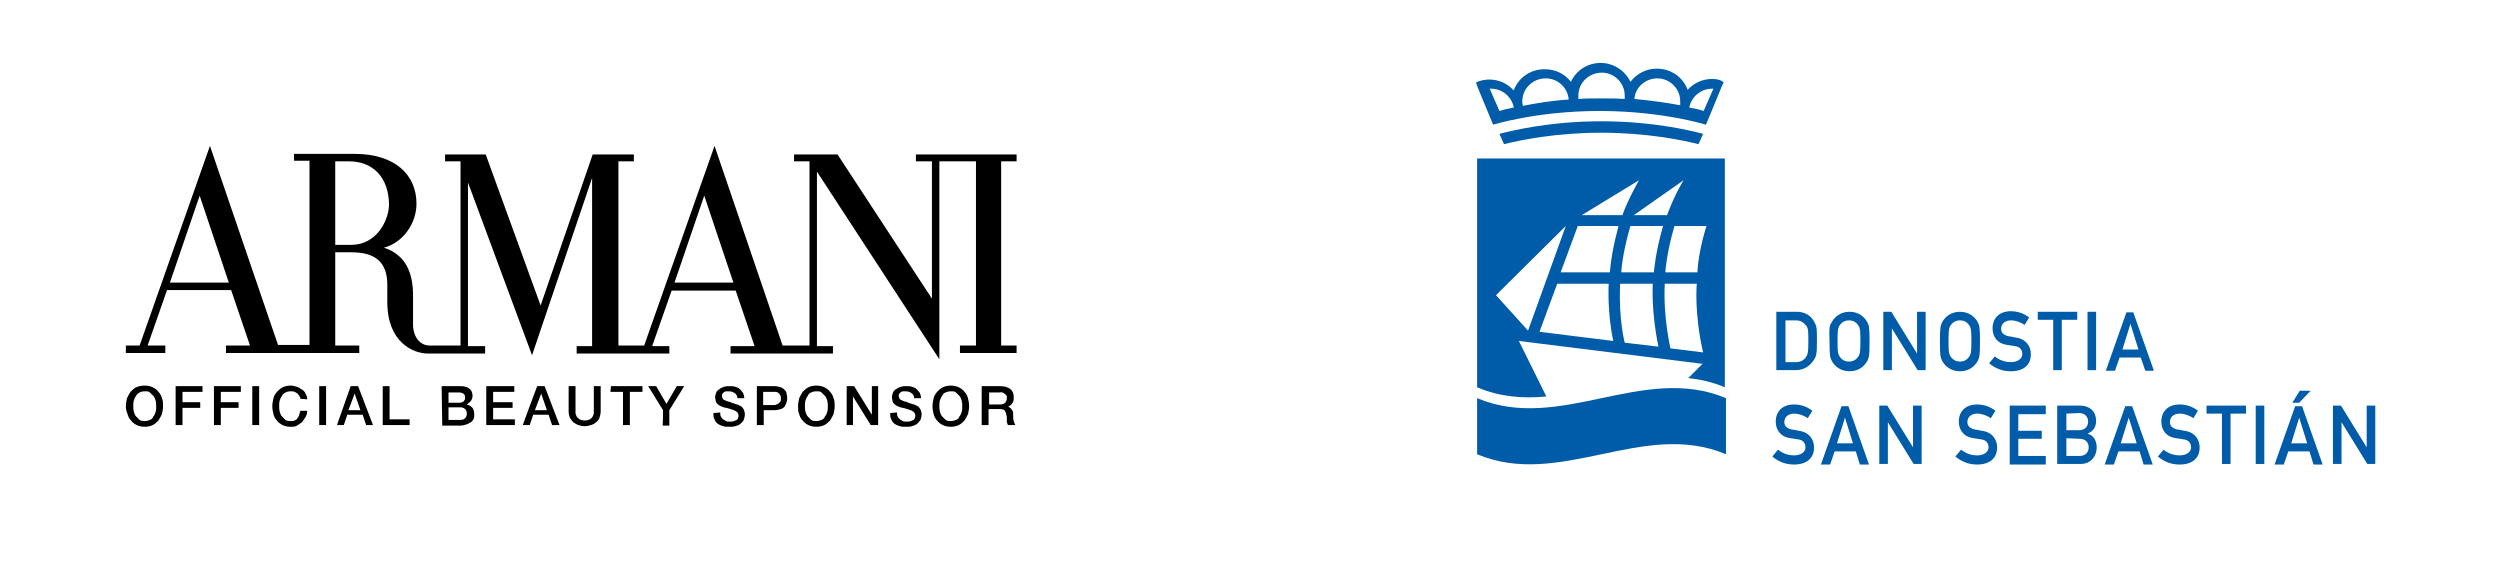 <?xml version="1.0" encoding="utf-8"?>
<!-- Generator: Adobe Illustrator 27.7.0, SVG Export Plug-In . SVG Version: 6.00 Build 0)  -->
<svg version="1.1" id="Layer_1" xmlns="http://www.w3.org/2000/svg" xmlns:xlink="http://www.w3.org/1999/xlink" x="0px" y="0px"
	 viewBox="0 0 437 100" style="enable-background:new 0 0 437 100;" xml:space="preserve">
<style type="text/css">
	.st0{fill:#005CA8;}
	.st1{fill-rule:evenodd;clip-rule:evenodd;fill:#005CA8;}
	.st2{fill:none;}
</style>
<g>
	<g>
		<path class="st0" d="M310.6,54.5h3.5c1.3,0,2.4,0.6,3,1.7c0.5,0.9,0.5,1.2,0.5,3.4c0,2.3-0.1,2.7-0.6,3.4
			c-0.6,0.9-1.6,1.7-3.1,1.7h-3.4V54.5H310.6z M312.1,63.3h1.8c0.8,0,1.4-0.3,1.8-0.9c0.3-0.5,0.4-0.8,0.4-2.7c0-1.8,0-2.3-0.4-2.8
			c-0.5-0.6-1-0.9-1.8-0.9h-1.8V63.3z"/>
		<path class="st0" d="M320.2,56.3c0.5-0.9,1.5-1.8,3.1-1.8s2.6,0.9,3.1,1.8c0.3,0.6,0.4,0.9,0.4,3.4s-0.1,2.8-0.4,3.4
			c-0.5,0.9-1.5,1.8-3.1,1.8s-2.6-0.9-3.1-1.8c-0.3-0.6-0.4-0.9-0.4-3.4C319.7,57.2,319.8,56.9,320.2,56.3z M321.7,62.5
			c0.3,0.4,0.8,0.7,1.5,0.7s1.2-0.3,1.5-0.7c0.4-0.5,0.5-0.8,0.5-2.9c0-2.1-0.1-2.4-0.5-2.9c-0.3-0.4-0.8-0.7-1.5-0.7
			s-1.2,0.3-1.5,0.7c-0.4,0.5-0.5,0.8-0.5,2.9S321.3,62,321.7,62.5z"/>
		<path class="st0" d="M329.2,54.5h1.4l4.5,7.3l0,0v-7.3h1.5v10.2h-1.4l-4.5-7.3l0,0v7.3h-1.5V54.5z"/>
		<path class="st0" d="M339.5,56.3c0.5-0.9,1.5-1.8,3.1-1.8s2.6,0.9,3.1,1.8c0.3,0.6,0.4,0.9,0.4,3.4s-0.1,2.8-0.4,3.4
			c-0.5,0.9-1.5,1.8-3.1,1.8s-2.6-0.9-3.1-1.8c-0.3-0.6-0.4-0.9-0.4-3.4S339.2,56.9,339.5,56.3z M341.1,62.5
			c0.3,0.4,0.8,0.7,1.5,0.7s1.2-0.3,1.5-0.7c0.4-0.5,0.5-0.8,0.5-2.9c0-2.1-0.1-2.4-0.5-2.9c-0.3-0.4-0.8-0.7-1.5-0.7
			s-1.2,0.3-1.5,0.7c-0.4,0.5-0.5,0.8-0.5,2.9S340.7,62,341.1,62.5z"/>
		<path class="st0" d="M348.7,62.3c0.7,0.6,1.7,1,2.8,1c1.2,0,2-0.6,2-1.4c0-0.7-0.4-1.3-1.3-1.4c-0.4-0.1-0.8-0.1-1.3-0.2
			c-1.7-0.2-2.6-1.4-2.6-2.9c0-1.8,1.2-3,3.2-3c1.2,0,2.3,0.4,3.2,1.1l-0.8,1.3c-0.7-0.5-1.6-0.8-2.4-0.8c-0.9,0-1.7,0.5-1.7,1.5
			c0,0.6,0.4,1.1,1.4,1.3c0.3,0,0.6,0.1,1.1,0.2c1.8,0.2,2.7,1.5,2.7,2.9c0,1.9-1.3,3-3.5,3c-1.5,0-2.7-0.5-3.8-1.4L348.7,62.3z"/>
		<path class="st0" d="M358.9,55.9h-2.7v-1.4h6.9v1.4h-2.7v8.8h-1.5L358.9,55.9L358.9,55.9z"/>
		<path class="st0" d="M364.9,54.5h1.5v10.2h-1.5V54.5z"/>
		<path class="st0" d="M374.2,62.5h-3.7l-0.8,2.3h-1.6l3.6-10.2h1.2l3.6,10.2H375L374.2,62.5z M373.8,61.1l-1.4-4.5l0,0l-1.4,4.5
			H373.8z"/>
		<path class="st0" d="M310.8,78.6c0.7,0.6,1.7,1,2.8,1c1.2,0,2-0.6,2-1.4c0-0.7-0.4-1.3-1.3-1.4c-0.4-0.1-0.8-0.1-1.3-0.2
			c-1.7-0.2-2.6-1.4-2.6-2.9c0-1.8,1.2-3,3.2-3c1.2,0,2.3,0.4,3.2,1.1l-0.8,1.3c-0.7-0.5-1.6-0.8-2.4-0.8c-0.9,0-1.7,0.5-1.7,1.5
			c0,0.6,0.4,1.1,1.4,1.3c0.3,0,0.6,0.1,1.1,0.2c1.8,0.2,2.7,1.5,2.7,2.9c0,1.9-1.3,3-3.5,3c-1.5,0-2.7-0.5-3.8-1.4L310.8,78.6z"/>
		<path class="st0" d="M324.4,78.9h-3.7l-0.8,2.3h-1.6l3.6-10.2h1.2l3.6,10.2h-1.6L324.4,78.9z M323.9,77.5l-1.4-4.5l0,0l-1.4,4.5
			H323.9z"/>
		<path class="st0" d="M328.5,70.9h1.4l4.5,7.3l0,0v-7.3h1.5v10.2h-1.4l-4.5-7.3l0,0v7.3h-1.5V70.9z"/>
		<path class="st0" d="M342.8,78.6c0.7,0.6,1.7,1,2.8,1c1.2,0,2-0.6,2-1.4c0-0.7-0.4-1.3-1.3-1.4c-0.4-0.1-0.8-0.1-1.3-0.2
			c-1.7-0.2-2.6-1.4-2.6-2.9c0-1.8,1.2-3,3.2-3c1.2,0,2.3,0.4,3.2,1.1l-0.8,1.3c-0.7-0.5-1.6-0.8-2.4-0.8c-0.9,0-1.7,0.5-1.7,1.5
			c0,0.6,0.4,1.1,1.4,1.3c0.3,0,0.6,0.1,1.1,0.2c1.8,0.2,2.7,1.5,2.7,2.9c0,1.9-1.3,3-3.5,3c-1.5,0-2.7-0.5-3.8-1.4L342.8,78.6z"/>
		<path class="st0" d="M351.3,70.9h6.3v1.5h-4.8v2.9h4.1v1.4h-4.1v3h4.8v1.5h-6.3V70.9z"/>
		<path class="st0" d="M359.7,70.9h3.8c1.9,0,2.9,1.1,2.9,2.7c0,0.8-0.3,1.7-1.5,2.2l0,0c1.1,0.3,1.6,1.3,1.6,2.4
			c0,1.8-1.3,2.9-2.7,2.9h-4.2V70.9H359.7z M361.2,72.3v2.9h2.2c1.1,0,1.6-0.7,1.6-1.5s-0.5-1.5-1.6-1.5L361.2,72.3L361.2,72.3z
			 M361.2,76.6v3.1h2.3c1.1,0,1.6-0.7,1.6-1.5s-0.5-1.5-1.6-1.5L361.2,76.6L361.2,76.6z"/>
		<path class="st0" d="M374,78.9h-3.7l-0.8,2.3h-1.6l3.6-10.2h1.2l3.6,10.2h-1.6L374,78.9z M373.5,77.5l-1.4-4.5l0,0l-1.4,4.5H373.5
			z"/>
		<path class="st0" d="M378.2,78.6c0.7,0.6,1.7,1,2.8,1c1.2,0,2-0.6,2-1.4c0-0.7-0.4-1.3-1.3-1.4c-0.4-0.1-0.8-0.1-1.3-0.2
			c-1.7-0.2-2.6-1.4-2.6-2.9c0-1.8,1.2-3,3.2-3c1.2,0,2.3,0.4,3.2,1.1l-0.8,1.3c-0.7-0.5-1.6-0.8-2.4-0.8c-0.9,0-1.7,0.5-1.7,1.5
			c0,0.6,0.4,1.1,1.4,1.3c0.3,0,0.6,0.1,1.1,0.2c1.8,0.2,2.7,1.5,2.7,2.9c0,1.9-1.3,3-3.5,3c-1.5,0-2.7-0.5-3.8-1.4L378.2,78.6z"/>
		<path class="st0" d="M388.4,72.3h-2.7v-1.4h6.9v1.4h-2.7v8.8h-1.5L388.4,72.3L388.4,72.3z"/>
		<path class="st0" d="M394.3,70.9h1.5v10.2h-1.5V70.9z"/>
		<path class="st0" d="M403.7,78.9H400l-0.8,2.3h-1.6l3.6-10.2h1.2l3.6,10.2h-1.6L403.7,78.9z M403.3,77.5l-1.4-4.5l0,0l-1.4,4.5
			H403.3z M402,68.3h1.9l-2,2.1h-1.2L402,68.3z"/>
		<path class="st0" d="M407.8,70.9h1.4l4.5,7.3l0,0v-7.3h1.5v10.2h-1.4l-4.5-7.3l0,0v7.3h-1.5V70.9z"/>
	</g>
	<g>
		<g>
			<path class="st1" d="M299.3,13.8c-1.7,0-3.2,0.7-4.3,1.9c-0.8-2.2-2.9-3.7-5.4-3.7c-1.9,0-3.5,0.9-4.6,2.3
				c-0.9-1.9-2.9-3.3-5.2-3.3c-2.3,0-4.3,1.3-5.2,3.3c-1.1-1.4-2.7-2.2-4.6-2.2c-2.5,0-4.6,1.5-5.4,3.7c-1.1-1.2-2.6-1.9-4.3-1.9
				c-0.8,0-1.6,0.2-2.3,0.5l0.2,0.6l0.4,1l0,0l0,0l2.4,5.8c0,0,7.6-2.4,18.6-2.4s18.6,2.4,18.6,2.4l2.4-5.8l0,0l0,0l0.4-1l0.3-0.6
				C300.9,14,300.2,13.8,299.3,13.8 M289.7,13.7c2.2,0,4,1.8,4,4c0,0.2,0,0.4,0,0.6v0.1c-2.1-0.4-4.8-0.8-8-1.1
				C285.8,15.3,287.6,13.7,289.7,13.7 M266.1,17.7c0-2.2,1.8-4,4.1-4c2.1,0,3.8,1.6,4,3.6v0.1l0,0c-3.2,0.2-5.9,0.7-8,1.1
				c0,0,0,0,0-0.1C266.1,18.2,266.1,18,266.1,17.7 M260.4,15.5c0.1,0,0.1,0,0.2,0c2,0,3.6,1.4,4,3.2v0.1c-1.1,0.2-1.9,0.4-2.5,0.6
				L260.4,15.5z M275.9,17.3v-0.1v-0.1c0-0.1,0-0.3,0-0.4c0-2.2,1.8-4,4.1-4c2.2,0,4,1.8,4,4c0,0.2,0,0.4,0,0.6
				c-1.3-0.1-2.6-0.1-4-0.1C278.5,17.2,277.2,17.2,275.9,17.3 M297.8,19.4c-0.5-0.2-1.4-0.4-2.5-0.6v-0.1c0.4-1.8,2-3.2,4-3.2
				c0.1,0,0.1,0,0.2,0L297.8,19.4z"/>
			<path class="st1" d="M297.7,23.4c-2.2-0.6-8.9-2.2-17.8-2.2s-15.5,1.6-17.8,2.2l0.8,1.8c2.8-0.7,9-2,17-2s14.2,1.3,17,2
				L297.7,23.4z"/>
		</g>
		<g>
			<path class="st0" d="M258.2,27.7c0,0,0,38.4,0,40c4,1.7,8.1,2,12.1,1.6l-4.8-9.7l32.1,4l-2.5,2.5c2.1,0.2,4.3,0.7,6.4,1.6
				c0-1.6,0-40,0-40L258.2,27.7L258.2,27.7z M286.5,31.5c0,0-2,3.5-2.9,6.1h-7.1L286.5,31.5z M294.3,31.5c0,0-1.4,2.1-2.9,6.1h-5.8
				L294.3,31.5z M261.5,51.6l12.2-12.1l-6.6,18.3L261.5,51.6z M269.1,58l3.1-8.4h9c0,0-0.3,4.9,0.8,10L269.1,58z M281.4,47.6h-8.6
				l3-8.1h7.1C283,39.5,281.8,43,281.4,47.6z M284,59.9c0,0-1.1-4.1-0.8-10.3h5.7c0,0-0.3,4.9,1,11L284,59.9z M289.1,47.6h-5.7
				c0,0,0.1-3,1.6-8.1h5.7C289.3,44.4,289.1,47.6,289.1,47.6z M292,60.9c0,0-1.3-5.4-1-11.3h5.6c0,0-0.5,5,1.1,12L292,60.9z
				 M296.7,47.6h-5.6c0,0,0.2-3.4,1.6-8.1h5.6C298.3,39.5,296.9,43.7,296.7,47.6z"/>
		</g>
		<g>
			<path class="st0" d="M301.7,79.4c-14.5-6.1-29,6.1-43.5,0c0-3.3,0-6.6,0-9.8c14.5,6.1,29-6.1,43.5,0
				C301.7,72.8,301.7,76.1,301.7,79.4z"/>
		</g>
		<line class="st2" x1="258.2" y1="27.7" x2="301.7" y2="27.7"/>
	</g>
</g>
<g>
	<g>
		<path d="M25.3,67.4c0.5,0,1,0.1,1.4,0.3s0.7,0.4,1,0.8c0.3,0.3,0.5,0.7,0.6,1.1c0.2,0.4,0.2,0.9,0.2,1.4s-0.1,1-0.2,1.4
			c-0.2,0.4-0.4,0.8-0.6,1.1c-0.3,0.3-0.6,0.6-1,0.8c-0.4,0.2-0.9,0.3-1.4,0.3c-0.5,0-1-0.1-1.4-0.3c-0.4-0.2-0.7-0.4-1-0.8
			c-0.3-0.3-0.5-0.7-0.6-1.1C22.1,71.9,22,71.5,22,71c0-0.5,0.1-0.9,0.2-1.4c0.2-0.4,0.4-0.8,0.6-1.1c0.3-0.3,0.6-0.6,1-0.8
			S24.8,67.4,25.3,67.4z M25.3,68.4c-0.4,0-0.7,0.1-0.9,0.2c-0.3,0.2-0.5,0.3-0.6,0.6c-0.2,0.2-0.3,0.5-0.4,0.8
			c-0.1,0.3-0.1,0.6-0.1,1s0,0.6,0.1,1c0.1,0.3,0.2,0.6,0.4,0.8c0.2,0.2,0.4,0.4,0.6,0.6c0.3,0.2,0.6,0.2,0.9,0.2
			c0.4,0,0.7-0.1,0.9-0.2c0.3-0.1,0.5-0.3,0.6-0.6c0.2-0.2,0.3-0.5,0.4-0.8c0.1-0.3,0.1-0.6,0.1-1s0-0.6-0.1-1
			c-0.1-0.3-0.2-0.6-0.4-0.8c-0.2-0.2-0.4-0.4-0.6-0.6C26,68.4,25.7,68.4,25.3,68.4z"/>
		<path d="M30.7,67.5h4.7v1h-3.5v1.8H35v1h-3.1v3h-1.2C30.7,74.4,30.7,67.5,30.7,67.5z"/>
		<path d="M37.4,67.5h4.7v1h-3.5v1.8h3.1v1h-3.1v3h-1.2C37.4,74.4,37.4,67.5,37.4,67.5z"/>
		<path d="M44.1,67.5h1.2v6.8h-1.2V67.5z"/>
		<path d="M52.5,69.7c0-0.2-0.1-0.4-0.2-0.5c-0.1-0.2-0.2-0.3-0.3-0.4c-0.1-0.1-0.3-0.2-0.5-0.3s-0.4-0.1-0.7-0.1
			c-0.4,0-0.7,0.1-0.9,0.2c-0.3,0.2-0.5,0.3-0.6,0.6c-0.2,0.2-0.3,0.5-0.4,0.8c-0.1,0.3-0.1,0.6-0.1,1s0,0.6,0.1,1
			c0.1,0.3,0.2,0.6,0.4,0.8s0.4,0.4,0.6,0.6c0.3,0.2,0.6,0.2,0.9,0.2c0.3,0,0.5,0,0.7-0.1c0.2-0.1,0.4-0.2,0.5-0.4
			c0.1-0.2,0.3-0.4,0.3-0.6c0.1-0.2,0.1-0.4,0.2-0.7h1.2c0,0.4-0.1,0.8-0.3,1.1c-0.2,0.3-0.4,0.6-0.6,0.9c-0.3,0.2-0.6,0.4-0.9,0.6
			s-0.7,0.2-1.1,0.2c-0.5,0-1-0.1-1.4-0.3c-0.4-0.2-0.7-0.4-1-0.8c-0.3-0.3-0.5-0.7-0.6-1.1s-0.2-0.9-0.2-1.4c0-0.5,0.1-0.9,0.2-1.4
			s0.4-0.8,0.6-1.1c0.3-0.3,0.6-0.6,1-0.8c0.4-0.2,0.9-0.3,1.4-0.3c0.4,0,0.7,0.1,1.1,0.2c0.3,0.1,0.6,0.3,0.9,0.5
			c0.3,0.2,0.5,0.4,0.6,0.7c0.2,0.3,0.3,0.6,0.3,1L52.5,69.7L52.5,69.7z"/>
		<path d="M55.8,67.5H57v6.8h-1.2V67.5z"/>
		<path d="M61.3,67.5h1.3l2.6,6.8H64l-0.6-1.8h-2.7l-0.6,1.8h-1.2L61.3,67.5z M60.9,71.7H63l-1-2.9h0L60.9,71.7z"/>
		<path d="M66.9,67.5h1.2v5.8h3.5v1h-4.7V67.5z"/>
		<path d="M77.2,67.5h3.3c0.6,0,1.1,0.1,1.5,0.4c0.4,0.3,0.6,0.7,0.6,1.3c0,0.3-0.1,0.6-0.3,0.9c-0.2,0.2-0.4,0.4-0.7,0.6v0
			c0.4,0.1,0.7,0.3,1,0.6c0.2,0.3,0.3,0.7,0.3,1.2c0,0.3,0,0.5-0.1,0.7c-0.1,0.2-0.2,0.4-0.5,0.6s-0.5,0.3-0.8,0.4
			c-0.3,0.1-0.7,0.2-1.1,0.2h-3.1L77.2,67.5L77.2,67.5z M78.4,70.4h1.9c0.3,0,0.5-0.1,0.7-0.2c0.2-0.2,0.3-0.4,0.3-0.7
			c0-0.3-0.1-0.6-0.3-0.7c-0.2-0.1-0.4-0.2-0.7-0.2h-1.9C78.4,68.5,78.4,70.4,78.4,70.4z M78.4,73.4h2.1c0.4,0,0.6-0.1,0.8-0.3
			c0.2-0.2,0.3-0.5,0.3-0.8s-0.1-0.6-0.3-0.8c-0.2-0.2-0.5-0.3-0.8-0.3h-2.1V73.4z"/>
		<path d="M85,67.5h4.9v1h-3.7v1.8h3.4v1h-3.4v2h3.8v1h-5C85,74.4,85,67.5,85,67.5z"/>
		<path d="M93.9,67.5h1.3l2.6,6.8h-1.3l-0.6-1.8h-2.7l-0.6,1.8h-1.2C91.3,74.4,93.9,67.5,93.9,67.5z M93.5,71.7h2.1l-1-2.9h0
			L93.5,71.7z"/>
		<path d="M99.4,67.5h1.2v4c0,0.2,0,0.5,0,0.7c0,0.2,0.1,0.4,0.2,0.6c0.1,0.2,0.3,0.3,0.5,0.5c0.2,0.1,0.5,0.2,0.9,0.2
			c0.4,0,0.7-0.1,0.9-0.2c0.2-0.1,0.4-0.3,0.5-0.5c0.1-0.2,0.2-0.4,0.2-0.6c0-0.2,0-0.5,0-0.7v-4h1.2v4.4c0,0.4-0.1,0.8-0.2,1.1
			c-0.1,0.3-0.3,0.6-0.6,0.8c-0.2,0.2-0.5,0.4-0.9,0.5c-0.3,0.1-0.7,0.2-1.1,0.2c-0.4,0-0.8-0.1-1.1-0.2s-0.6-0.3-0.9-0.5
			c-0.2-0.2-0.4-0.5-0.6-0.8c-0.1-0.3-0.2-0.7-0.2-1.1L99.4,67.5L99.4,67.5z"/>
		<path d="M106.8,67.5h5.5v1h-2.2v5.8h-1.2v-5.8h-2.2L106.8,67.5L106.8,67.5z"/>
		<path d="M115.9,71.7l-2.6-4.2h1.4l1.8,3.1l1.8-3.1h1.3l-2.6,4.2v2.7h-1.2C115.9,74.4,115.9,71.7,115.9,71.7z"/>
		<path d="M125.9,72.1c0,0.3,0,0.5,0.1,0.7c0.1,0.2,0.2,0.3,0.4,0.5c0.2,0.1,0.3,0.2,0.5,0.3c0.2,0.1,0.4,0.1,0.7,0.1
			c0.3,0,0.5,0,0.7-0.1s0.3-0.1,0.5-0.2c0.1-0.1,0.2-0.2,0.2-0.3c0-0.1,0.1-0.2,0.1-0.4c0-0.3-0.1-0.5-0.2-0.6
			c-0.1-0.1-0.2-0.2-0.4-0.3c-0.2-0.1-0.5-0.2-0.8-0.3c-0.3-0.1-0.7-0.2-1.2-0.3c-0.3-0.1-0.5-0.2-0.7-0.3c-0.2-0.1-0.4-0.3-0.5-0.4
			c-0.1-0.2-0.2-0.3-0.2-0.5c0-0.2-0.1-0.4-0.1-0.5c0-0.3,0.1-0.6,0.2-0.9c0.1-0.2,0.3-0.5,0.6-0.6c0.2-0.2,0.5-0.3,0.8-0.4
			c0.3-0.1,0.6-0.1,0.9-0.1c0.4,0,0.7,0,1,0.1c0.3,0.1,0.6,0.2,0.8,0.4c0.2,0.2,0.4,0.4,0.6,0.7c0.1,0.3,0.2,0.6,0.2,0.9h-1.2
			c0-0.4-0.2-0.7-0.5-0.9c-0.3-0.2-0.6-0.3-1-0.3c-0.1,0-0.3,0-0.4,0c-0.2,0-0.3,0.1-0.4,0.1c-0.1,0.1-0.2,0.2-0.3,0.3
			c-0.1,0.1-0.1,0.3-0.1,0.4c0,0.2,0.1,0.4,0.2,0.6c0.2,0.1,0.4,0.2,0.6,0.3c0,0,0.1,0,0.3,0.1c0.2,0,0.4,0.1,0.6,0.2
			c0.2,0.1,0.4,0.1,0.6,0.2s0.4,0.1,0.4,0.1c0.2,0.1,0.4,0.2,0.6,0.3c0.2,0.1,0.3,0.3,0.4,0.4c0.1,0.2,0.2,0.3,0.2,0.5
			c0.1,0.2,0.1,0.4,0.1,0.5c0,0.4-0.1,0.7-0.2,1s-0.4,0.5-0.6,0.7s-0.5,0.3-0.9,0.4c-0.3,0.1-0.7,0.1-1,0.1c-0.4,0-0.8,0-1.1-0.1
			s-0.6-0.2-0.9-0.4c-0.3-0.2-0.5-0.5-0.6-0.8c-0.2-0.3-0.2-0.7-0.2-1.1L125.9,72.1L125.9,72.1z"/>
		<path d="M132.3,67.5h3c0.5,0,0.9,0.1,1.2,0.2c0.3,0.1,0.5,0.3,0.7,0.5c0.2,0.2,0.3,0.4,0.3,0.7c0.1,0.2,0.1,0.5,0.1,0.7
			s0,0.4-0.1,0.7c-0.1,0.2-0.2,0.5-0.3,0.7s-0.4,0.4-0.7,0.5s-0.7,0.2-1.2,0.2h-1.8v2.6h-1.2V67.5L132.3,67.5z M133.5,70.8h1.8
			c0.1,0,0.3,0,0.4-0.1c0.1,0,0.3-0.1,0.4-0.2c0.1-0.1,0.2-0.2,0.3-0.3c0.1-0.1,0.1-0.3,0.1-0.5c0-0.2,0-0.4-0.1-0.6
			c-0.1-0.1-0.2-0.3-0.3-0.4s-0.2-0.1-0.4-0.2c-0.1,0-0.3,0-0.5,0h-1.8V70.8L133.5,70.8z"/>
		<path d="M142.7,67.4c0.5,0,1,0.1,1.4,0.3c0.4,0.2,0.7,0.4,1,0.8c0.3,0.3,0.5,0.7,0.6,1.1c0.2,0.4,0.2,0.9,0.2,1.4s-0.1,1-0.2,1.4
			c-0.2,0.4-0.4,0.8-0.6,1.1c-0.3,0.3-0.6,0.6-1,0.8c-0.4,0.2-0.9,0.3-1.4,0.3c-0.5,0-1-0.1-1.4-0.3c-0.4-0.2-0.7-0.4-1-0.8
			c-0.3-0.3-0.5-0.7-0.6-1.1c-0.2-0.4-0.2-0.9-0.2-1.4c0-0.5,0.1-0.9,0.2-1.4c0.2-0.4,0.4-0.8,0.6-1.1c0.3-0.3,0.6-0.6,1-0.8
			C141.7,67.5,142.2,67.4,142.7,67.4z M142.7,68.4c-0.4,0-0.7,0.1-0.9,0.2c-0.3,0.1-0.5,0.3-0.6,0.6c-0.2,0.2-0.3,0.5-0.4,0.8
			c-0.1,0.3-0.1,0.6-0.1,1s0,0.6,0.1,1c0.1,0.3,0.2,0.6,0.4,0.8c0.2,0.2,0.4,0.4,0.6,0.6c0.3,0.2,0.6,0.2,0.9,0.2s0.7-0.1,0.9-0.2
			c0.3-0.1,0.5-0.3,0.6-0.6c0.2-0.2,0.3-0.5,0.4-0.8c0.1-0.3,0.1-0.6,0.1-1s0-0.6-0.1-1c-0.1-0.3-0.2-0.6-0.4-0.8
			c-0.2-0.2-0.4-0.4-0.6-0.6C143.4,68.4,143.1,68.4,142.7,68.4z"/>
		<path d="M148,67.5h1.3l3.1,5h0v-5h1.1v6.8h-1.3l-3.1-5h0v5H148V67.5z"/>
		<path d="M156.8,72.1c0,0.3,0,0.5,0.1,0.7c0.1,0.2,0.2,0.3,0.4,0.5c0.2,0.1,0.3,0.2,0.5,0.3c0.2,0.1,0.4,0.1,0.7,0.1
			c0.3,0,0.5,0,0.7-0.1s0.3-0.1,0.5-0.2c0.1-0.1,0.2-0.2,0.2-0.3c0-0.1,0.1-0.2,0.1-0.4c0-0.3-0.1-0.5-0.2-0.6
			c-0.1-0.1-0.2-0.2-0.4-0.3c-0.2-0.1-0.5-0.2-0.8-0.3c-0.3-0.1-0.7-0.2-1.2-0.3c-0.3-0.1-0.5-0.2-0.7-0.3c-0.2-0.1-0.4-0.3-0.5-0.4
			c-0.1-0.2-0.2-0.3-0.2-0.5c0-0.2-0.1-0.4-0.1-0.5c0-0.3,0.1-0.6,0.2-0.9c0.1-0.2,0.3-0.5,0.6-0.6c0.2-0.2,0.5-0.3,0.8-0.4
			c0.3-0.1,0.6-0.1,0.9-0.1c0.4,0,0.7,0,1,0.1c0.3,0.1,0.6,0.2,0.8,0.4c0.2,0.2,0.4,0.4,0.6,0.7c0.1,0.3,0.2,0.6,0.2,0.9h-1.2
			c0-0.4-0.2-0.7-0.5-0.9c-0.3-0.2-0.6-0.3-1-0.3c-0.1,0-0.3,0-0.4,0c-0.2,0-0.3,0.1-0.4,0.1c-0.1,0.1-0.2,0.2-0.3,0.3
			c-0.1,0.1-0.1,0.3-0.1,0.4c0,0.2,0.1,0.4,0.2,0.6c0.2,0.1,0.4,0.2,0.6,0.3c0,0,0.1,0,0.3,0.1c0.2,0,0.4,0.1,0.6,0.2
			c0.2,0.1,0.4,0.1,0.6,0.2s0.4,0.1,0.4,0.1c0.2,0.1,0.4,0.2,0.6,0.3c0.2,0.1,0.3,0.3,0.4,0.4c0.1,0.2,0.2,0.3,0.2,0.5
			c0.1,0.2,0.1,0.4,0.1,0.5c0,0.4-0.1,0.7-0.2,1c-0.2,0.3-0.4,0.5-0.6,0.7c-0.3,0.2-0.5,0.3-0.9,0.4c-0.3,0.1-0.7,0.1-1,0.1
			c-0.4,0-0.8,0-1.1-0.1c-0.3-0.1-0.6-0.2-0.9-0.4c-0.3-0.2-0.5-0.5-0.6-0.8c-0.2-0.3-0.2-0.7-0.2-1.1L156.8,72.1L156.8,72.1z"/>
		<path d="M166.2,67.4c0.5,0,1,0.1,1.4,0.3c0.4,0.2,0.7,0.4,1,0.8c0.3,0.3,0.5,0.7,0.6,1.1s0.2,0.9,0.2,1.4s-0.1,1-0.2,1.4
			c-0.2,0.4-0.4,0.8-0.6,1.1c-0.3,0.3-0.6,0.6-1,0.8c-0.4,0.2-0.9,0.3-1.4,0.3c-0.5,0-1-0.1-1.4-0.3c-0.4-0.2-0.7-0.4-1-0.8
			c-0.3-0.3-0.5-0.7-0.6-1.1s-0.2-0.9-0.2-1.4c0-0.5,0.1-0.9,0.2-1.4s0.4-0.8,0.6-1.1c0.3-0.3,0.6-0.6,1-0.8
			C165.2,67.5,165.7,67.4,166.2,67.4z M166.2,68.4c-0.4,0-0.7,0.1-0.9,0.2c-0.3,0.1-0.5,0.3-0.6,0.6c-0.2,0.2-0.3,0.5-0.4,0.8
			c-0.1,0.3-0.1,0.6-0.1,1s0,0.6,0.1,1c0.1,0.3,0.2,0.6,0.4,0.8c0.2,0.2,0.4,0.4,0.6,0.6c0.3,0.2,0.6,0.2,0.9,0.2s0.7-0.1,0.9-0.2
			c0.3-0.1,0.5-0.3,0.6-0.6c0.2-0.2,0.3-0.5,0.4-0.8c0.1-0.3,0.1-0.6,0.1-1s0-0.6-0.1-1c-0.1-0.3-0.2-0.6-0.4-0.8
			c-0.2-0.2-0.4-0.4-0.6-0.6C166.9,68.4,166.6,68.4,166.2,68.4z"/>
		<path d="M171.6,67.5h3.3c0.7,0,1.3,0.2,1.7,0.5s0.6,0.8,0.6,1.4c0,0.3,0,0.6-0.1,0.8c-0.1,0.2-0.2,0.4-0.3,0.5
			c-0.1,0.1-0.3,0.2-0.4,0.3c-0.1,0.1-0.2,0.1-0.3,0.1v0c0.1,0,0.2,0,0.3,0.1c0.1,0,0.2,0.1,0.3,0.2c0.1,0.1,0.2,0.3,0.3,0.4
			c0.1,0.2,0.1,0.4,0.1,0.7c0,0.4,0,0.8,0.1,1.1c0.1,0.3,0.2,0.6,0.3,0.7h-1.3c-0.1-0.1-0.1-0.3-0.2-0.5c0-0.2,0-0.4,0-0.5
			c0-0.3,0-0.6-0.1-0.8c0-0.2-0.1-0.4-0.2-0.6s-0.2-0.3-0.4-0.3c-0.2-0.1-0.4-0.1-0.7-0.1h-1.8v2.8h-1.2L171.6,67.5L171.6,67.5z
			 M172.8,70.7h2c0.4,0,0.7-0.1,0.9-0.3c0.2-0.2,0.3-0.5,0.3-0.8c0-0.2,0-0.4-0.1-0.5c-0.1-0.1-0.2-0.2-0.3-0.3s-0.2-0.1-0.4-0.2
			s-0.3,0-0.4,0h-1.9V70.7z"/>
	</g>
	<path d="M117.9,49.4l5.2-15.2l5.1,15.2H117.9L117.9,49.4z M61.4,42.8h-2.8V28.2H61c4.1,0,7,2.7,7,7.7
		C67.9,38.6,65.8,42.8,61.4,42.8L61.4,42.8z M29.7,49.4l5.2-15.2l5.1,15.2H29.7z M177.7,28.2V27h-17.6v1.2h2.8v24L146.4,27h-7.6v1.2
		h2.7v32.2h-4.7l-11.9-34.9l-12.3,34.9h-4.5V28.2h2.7V27h-7.2l-9.1,26.4L84.9,27h-7.1v1.2h2.7v32.2h-5.4c-1.6,0-2.9-1.4-2.9-3.7
		v-5.1c0-3.9-1.3-7.1-5.1-8.3c3.4-0.9,5.7-4.3,5.7-7.7c0-5-3.7-8.7-10.8-8.7H51.4v1.2h2.7v32.2h-5.5L36.7,25.5L24.4,60.4H22v1.3h6.9
		v-1.3h-3.1l3.4-9.7h11.2l3.3,9.7h-4.2v1.3h23.3v-1.3h-4.2V44.1h2.8c4.2,0,6.3,1.7,6.3,5.7v3c0,7.1,4.6,9,7.1,9h10v-1.3h-3V31.9
		L93,62.1l10.5-31v29.4h-2.7v1.3h16.2v-1.3H114l3.4-9.7h11.2l3.3,9.7h-4.2v1.3h17.9v-1.3h-2.8V30l21.4,32.8V28.2h6.4v32.2h-2.8v1.3
		h9.9v-1.3H175V28.2L177.7,28.2L177.7,28.2L177.7,28.2z"/>
</g>
</svg>
